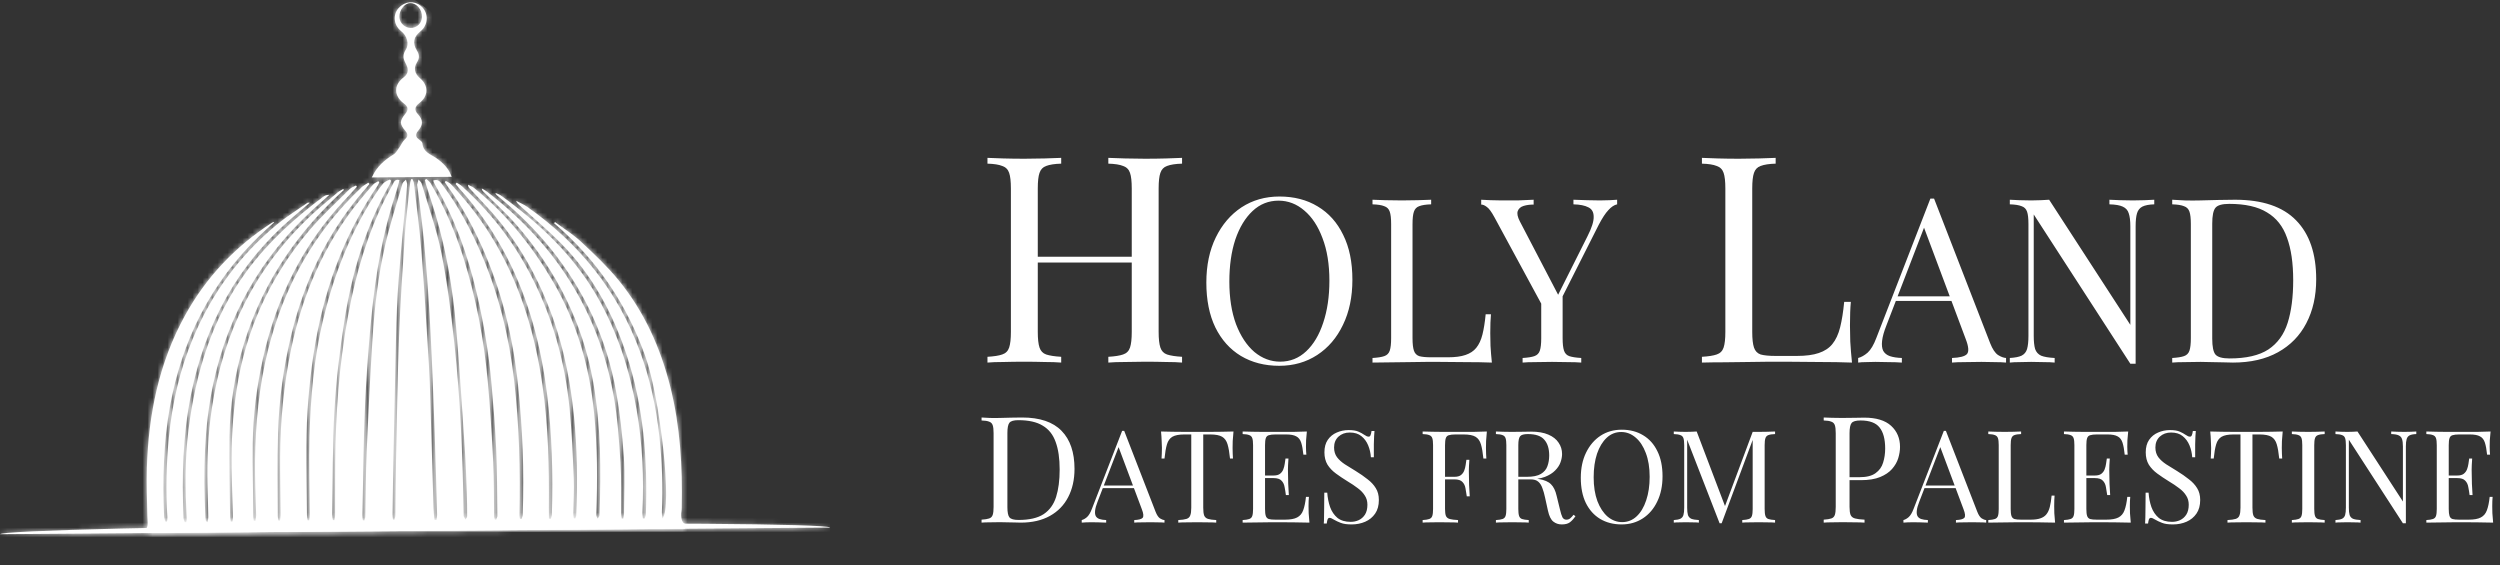 <svg xmlns="http://www.w3.org/2000/svg" fill="none" viewBox="0 0 500 113" height="113" width="500">
<rect x="0" y="0" width="500" height="113" fill="#333333" stroke="none"/>
<path fill="white" d="M79.864 3.289C79.89 2.036 80.897 0.616 82.073 0.625C83.381 0.625 84.433 2.01 84.406 3.342C84.379 4.639 83.381 5.618 82.126 5.592C81.578 5.583 81.074 5.371 80.685 5.036C80.182 4.613 79.864 3.977 79.872 3.289M79.784 1.542C78.494 2.954 78.715 5.036 80.261 6.254C81.392 7.145 81.896 8.777 81.171 9.915C80.535 10.912 80.571 11.671 81.136 12.677C81.64 13.568 81.87 14.627 80.747 15.465C78.715 16.991 78.732 19.171 80.783 20.697C81.631 21.324 81.746 21.941 81.083 22.744C79.899 24.209 79.881 24.773 81.083 26.185C81.657 26.865 81.613 27.315 80.951 27.906C80.5 28.312 80.261 28.947 79.899 29.45C79.528 29.962 79.21 30.597 78.697 30.906C76.868 32.017 75.339 33.358 74.358 35.485C79.819 35.441 84.998 35.405 90.336 35.361C89.735 33.667 88.604 32.573 87.296 31.656C86.147 30.853 84.592 30.447 84.486 28.656C84.468 28.409 84.123 28.126 83.867 27.95C83.001 27.359 83.072 26.803 83.717 26.035C84.653 24.924 84.592 23.944 83.602 22.868C82.78 21.977 82.957 21.315 83.876 20.6C85.732 19.162 85.74 17.115 83.964 15.615C82.948 14.75 82.665 13.621 83.372 12.509C83.92 11.653 83.911 10.965 83.381 10.118C82.435 8.592 82.709 7.365 84.097 6.254C85.581 5.063 85.767 2.883 84.503 1.498C84.406 1.383 84.3 1.286 84.194 1.189C82.904 0.095 80.995 0.219 79.784 1.56"></path>
<mask height="36" width="17" y="0" x="74" maskUnits="userSpaceOnUse" style="mask-type:luminance" id="mask0_3953_2">
<path fill="white" d="M79.864 3.289C79.89 2.036 80.897 0.616 82.073 0.625C83.381 0.625 84.433 2.01 84.406 3.342C84.379 4.639 83.381 5.618 82.126 5.592C81.578 5.583 81.074 5.371 80.685 5.036C80.182 4.613 79.864 3.977 79.872 3.289M79.784 1.542C78.494 2.954 78.715 5.036 80.261 6.254C81.392 7.145 81.896 8.777 81.171 9.915C80.535 10.912 80.571 11.671 81.136 12.677C81.64 13.568 81.87 14.627 80.747 15.465C78.715 16.991 78.732 19.171 80.783 20.697C81.631 21.324 81.746 21.941 81.083 22.744C79.899 24.209 79.881 24.773 81.083 26.185C81.657 26.865 81.613 27.315 80.951 27.906C80.5 28.312 80.261 28.947 79.899 29.45C79.528 29.962 79.21 30.597 78.697 30.906C76.868 32.017 75.339 33.358 74.358 35.485C79.819 35.441 84.998 35.405 90.336 35.361C89.735 33.667 88.604 32.573 87.296 31.656C86.147 30.853 84.592 30.447 84.486 28.656C84.468 28.409 84.123 28.126 83.867 27.95C83.001 27.359 83.072 26.803 83.717 26.035C84.653 24.924 84.592 23.944 83.602 22.868C82.78 21.977 82.957 21.315 83.876 20.6C85.732 19.162 85.74 17.115 83.964 15.615C82.948 14.75 82.665 13.621 83.372 12.509C83.92 11.653 83.911 10.965 83.381 10.118C82.435 8.592 82.709 7.365 84.097 6.254C85.581 5.063 85.767 2.883 84.503 1.498C84.406 1.383 84.3 1.286 84.194 1.189C82.904 0.095 80.995 0.219 79.784 1.56"></path>
</mask>
<g mask="url(#mask0_3953_2)">
<path fill="white" d="M79.968 -2.221L59.47 25.541L85.396 44.613L105.894 16.851L79.968 -2.221Z"></path>
</g>
<path fill="white" d="M111.042 44.387C110.962 44.467 110.883 44.546 110.803 44.626C119.34 51.887 125.367 60.825 129.097 71.351C132.048 79.671 134.523 101.703 132.473 103.705C132.428 103.202 132.349 102.805 132.367 102.417C132.605 97.335 132.411 92.271 131.863 87.215C131.235 81.4 129.998 75.727 127.974 70.239C123.547 58.187 115.849 48.684 105.386 41.326C104.723 40.867 103.945 40.549 103.23 40.161C103.353 40.567 103.592 40.77 103.822 40.99C106.667 43.584 109.637 46.055 112.323 48.79C118.474 55.054 122.531 62.581 125.279 70.857C128.734 81.259 129.539 91.979 129.176 102.841C129.167 103.132 129.008 103.432 128.92 103.723C128.805 103.714 128.69 103.697 128.584 103.688C128.549 103.273 128.46 102.85 128.478 102.435C128.814 95.562 128.496 88.733 127.32 81.948C125.942 73.945 123.467 66.322 119.402 59.254C114.639 50.978 107.834 44.634 100.19 39.102C99.863 38.864 99.456 38.749 99.085 38.582C99.156 38.873 99.297 38.996 99.447 39.12C103.424 42.367 107.083 45.922 110.291 49.928C116.936 58.257 121.276 67.68 123.193 78.145C123.98 82.459 124.466 86.844 124.758 91.221C125.014 95.085 124.819 98.976 124.802 102.858C124.802 103.141 124.704 103.432 124.651 103.714C124.545 103.714 124.439 103.714 124.342 103.714C124.289 103.37 124.201 103.026 124.201 102.682C124.174 99.285 124.316 95.879 124.095 92.5C123.812 88.088 123.52 83.641 122.751 79.3C119.738 62.236 110.962 48.649 97.211 38.193C96.955 37.99 96.646 37.867 96.363 37.699C96.372 38.017 96.496 38.149 96.628 38.282C98.846 40.496 101.206 42.587 103.265 44.943C111.183 54.04 116.512 64.425 118.633 76.371C120.206 85.212 120.224 94.123 119.897 103.052C119.897 103.291 119.667 103.502 119.543 103.741C119.437 103.476 119.216 103.211 119.225 102.955C119.526 96.17 119.49 89.385 118.819 82.618C117.9 73.318 115.39 64.522 110.662 56.431C106.482 49.275 101.356 42.896 94.887 37.646C94.516 37.346 94.039 37.17 93.615 36.941C93.615 37.311 93.738 37.496 93.897 37.655C95.311 39.173 96.761 40.655 98.139 42.199C103.786 48.543 107.843 55.822 110.653 63.807C112.827 70.001 114.091 76.389 114.762 82.918C115.452 89.624 115.54 96.347 115.248 103.07C115.248 103.282 115.125 103.485 115.063 103.697C114.966 103.697 114.877 103.679 114.78 103.67C114.736 103.308 114.648 102.955 114.665 102.594C114.692 100.3 114.851 97.997 114.754 95.703C114.559 91.062 114.374 86.403 113.923 81.771C112.986 72.18 110.414 63.039 105.881 54.499C102.372 47.881 97.803 42.093 92.227 37.099C91.962 36.87 91.626 36.72 91.326 36.535C91.264 36.623 91.193 36.72 91.122 36.808C91.379 37.126 91.635 37.452 91.909 37.752C95.638 41.846 98.74 46.373 101.294 51.278C105.801 59.943 108.223 69.225 109.416 78.859C110.406 86.835 110.618 94.838 110.379 102.867C110.37 103.167 110.238 103.467 110.158 103.776C110.034 103.767 109.911 103.758 109.787 103.741C109.787 103.017 109.769 102.285 109.769 101.553C109.84 93.338 109.663 85.133 108.479 76.971C107.056 67.151 104.325 57.772 99.359 49.117C96.805 44.652 93.721 40.584 90.203 36.852C89.929 36.561 89.505 36.402 89.152 36.173C89.09 36.261 89.028 36.358 88.966 36.446C89.16 36.738 89.337 37.029 89.549 37.311C92.262 41.008 94.428 45.014 96.31 49.178C100.331 58.081 102.62 67.424 103.618 77.121C104.502 85.689 104.882 94.273 104.546 102.885C104.546 103.202 104.396 103.511 104.317 103.82C104.211 103.811 104.096 103.785 103.99 103.776C103.954 103.547 103.884 103.317 103.884 103.088C104.087 94.062 103.857 85.053 102.823 76.062C101.807 67.23 99.712 58.698 96.168 50.537C94.083 45.746 91.635 41.167 88.489 36.967C88.047 36.376 87.632 35.732 86.642 36.111C86.748 36.376 86.819 36.623 86.942 36.835C90.928 43.62 93.535 50.943 95.329 58.566C96.752 64.619 97.786 70.742 98.316 76.927C98.687 81.215 99.041 85.503 99.235 89.791C99.43 94.247 99.421 98.712 99.474 103.176C99.474 103.432 99.315 103.688 99.226 103.944C99.138 103.926 99.049 103.917 98.97 103.908C98.917 103.714 98.829 103.511 98.82 103.317C98.767 99.7 98.82 96.073 98.643 92.456C98.369 87.003 98.033 81.55 97.538 76.115C96.769 67.751 95.196 59.537 92.678 51.516C91.043 46.302 88.869 41.343 86.112 36.632C85.97 36.402 85.758 36.217 85.546 36.041C85.44 35.952 85.343 35.873 85.254 35.776C85.157 35.855 85.06 35.935 84.972 36.014C85.051 36.341 85.131 36.676 85.237 37.002C85.873 39.005 86.536 41.008 87.137 43.011C89.311 50.325 90.566 57.825 91.22 65.404C91.927 73.618 92.43 81.833 92.978 90.056C93.173 92.888 93.261 95.738 93.358 98.588C93.42 100.141 93.429 101.685 93.429 103.238C93.429 103.467 93.208 103.697 93.093 103.926C92.969 103.697 92.846 103.467 92.74 103.238C92.713 103.185 92.74 103.114 92.731 103.052C92.554 91.512 92.103 79.971 90.848 68.483C90.195 62.484 89.452 56.466 88.268 50.555C87.331 45.852 85.67 41.29 84.309 36.676C84.22 36.385 83.902 36.155 83.699 35.908C83.611 36.243 83.513 36.579 83.425 36.914C83.407 36.967 83.425 37.046 83.443 37.108C84.857 46.875 85.608 56.704 86.112 66.551C86.456 73.133 86.686 79.733 86.925 86.324C87.128 91.847 87.26 97.379 87.419 102.902C87.428 103.264 87.322 103.626 87.278 103.988C87.154 103.988 87.022 103.979 86.889 103.97C86.819 103.194 86.721 102.408 86.704 101.632C86.483 94.423 86.279 87.215 86.067 80.006C85.997 77.651 85.926 75.286 85.776 72.93C85.307 65.378 84.883 57.834 84.282 50.29C83.92 45.72 83.301 41.167 82.78 36.614C82.753 36.332 82.585 36.076 82.479 35.802C82.391 35.811 82.311 35.829 82.232 35.838C82.161 36.067 82.064 36.288 82.037 36.526C81.666 40.029 81.207 43.523 80.968 47.034C80.509 53.802 80.067 60.578 79.811 67.363C79.501 75.568 79.386 83.774 79.21 91.997C79.13 95.676 79.121 99.364 79.077 103.052C79.077 103.352 78.962 103.652 78.909 103.952C78.803 103.944 78.706 103.935 78.6 103.917C78.573 103.582 78.511 103.255 78.511 102.92C78.529 100.75 78.556 98.588 78.6 96.417C78.794 86.853 78.962 77.28 79.201 67.707C79.298 63.701 79.43 59.687 79.74 55.699C80.226 49.452 80.871 43.214 81.428 36.967C81.454 36.632 81.278 36.279 81.189 35.935C80.951 36.191 80.588 36.411 80.5 36.711C79.316 40.805 77.99 44.873 77.036 49.019C75.604 55.266 74.888 61.645 74.482 68.033C74.022 75.454 73.651 82.883 73.333 90.303C73.147 94.635 73.156 98.967 73.068 103.299C73.068 103.564 72.962 103.838 72.9 104.102C72.794 104.094 72.688 104.076 72.582 104.067C72.546 103.705 72.475 103.344 72.484 102.982C72.555 98.817 72.652 94.644 72.723 90.471C72.873 81.418 73.386 72.383 74.278 63.375C75.109 54.922 76.523 46.584 79.201 38.493C79.475 37.691 79.669 36.861 79.899 36.014C78.909 35.758 78.785 36.473 78.529 36.932C74.499 44.078 71.989 51.772 70.284 59.748C68.242 69.357 67.35 79.106 67.102 88.918C66.987 93.638 67.049 98.359 67.023 103.079C67.023 103.397 66.943 103.714 66.899 104.032C66.802 104.032 66.696 104.032 66.59 104.032C66.546 103.652 66.448 103.264 66.448 102.876C66.572 95.87 66.484 88.838 66.899 81.842C67.253 75.851 67.968 69.869 68.914 63.939C70.416 54.463 73.129 45.34 77.919 36.923C78.052 36.685 78.114 36.42 78.22 36.155C78.14 36.067 78.061 35.97 77.99 35.891C77.539 36.146 76.965 36.314 76.647 36.694C75.922 37.558 75.286 38.502 74.676 39.455C69.78 47.123 66.616 55.496 64.54 64.301C62.754 71.854 62.127 79.556 61.897 87.294C61.756 92.491 61.932 97.706 61.959 102.911C61.959 103.299 61.897 103.679 61.853 104.067C61.747 104.067 61.65 104.067 61.544 104.067C61.491 103.723 61.393 103.37 61.385 103.017C61.331 98.394 61.234 93.77 61.27 89.156C61.305 83.068 61.782 77.015 62.684 70.998C64.522 58.778 68.507 47.361 75.542 37.099C75.675 36.905 75.754 36.667 75.86 36.455C75.798 36.376 75.728 36.305 75.666 36.235C75.321 36.446 74.915 36.605 74.65 36.896C73.704 37.955 72.776 39.04 71.874 40.143C64.787 48.869 60.501 58.892 58.221 69.816C56.754 76.901 56.073 84.074 56.029 91.3C56.003 95.209 56.1 99.126 56.126 103.035C56.126 103.397 56.038 103.767 55.994 104.129C55.888 104.12 55.782 104.12 55.676 104.102C55.631 103.802 55.552 103.502 55.561 103.202C55.561 97.706 55.472 92.209 55.605 86.721C55.782 79.918 56.727 73.195 58.353 66.578C60.819 56.563 65.105 47.449 71.654 39.446C72.387 38.555 73.147 37.682 73.889 36.799C73.819 36.711 73.748 36.623 73.677 36.535C73.236 36.826 72.741 37.064 72.361 37.426C62.763 46.434 56.692 57.481 53.555 70.204C51.787 77.395 51.115 84.736 51.009 92.121C50.965 95.764 51.16 99.426 51.23 103.079C51.23 103.441 51.142 103.811 51.089 104.173C50.983 104.164 50.877 104.155 50.771 104.147C50.736 103.847 50.665 103.547 50.665 103.255C50.621 98.403 50.506 93.559 50.55 88.715C50.612 82.945 51.354 77.236 52.609 71.607C55.287 59.625 60.527 48.94 69.011 39.94C69.815 39.093 70.593 38.202 71.38 37.338C71.318 37.258 71.256 37.17 71.194 37.099C70.77 37.329 70.266 37.496 69.93 37.823C67.173 40.593 64.248 43.223 61.747 46.214C53.979 55.46 49.092 66.066 47.307 78.039C46.538 83.209 46.246 88.397 46.317 93.603C46.361 96.832 46.502 100.07 46.582 103.299C46.582 103.635 46.511 103.979 46.467 104.314C46.37 104.314 46.255 104.314 46.158 104.314C46.114 103.988 46.016 103.661 46.016 103.335C45.963 97.97 45.804 92.606 45.893 87.241C46.008 80.942 46.944 74.748 48.8 68.713C52.255 57.41 58.495 47.846 66.97 39.667C67.562 39.093 68.18 38.555 68.781 37.999C68.737 37.929 68.684 37.867 68.64 37.796C68.269 38.026 67.862 38.193 67.535 38.476C65.856 39.896 64.151 41.299 62.533 42.79C51.142 53.334 44.611 66.427 42.367 81.7C41.615 86.765 41.377 91.865 41.5 96.982C41.553 99.109 41.624 101.244 41.677 103.379C41.677 103.705 41.571 104.032 41.5 104.464C41.279 104.279 41.2 104.244 41.191 104.199C41.147 103.952 41.094 103.697 41.076 103.441C40.661 94.441 40.767 85.468 42.685 76.601C45.636 62.934 52.255 51.366 62.586 41.917C63.673 40.92 64.778 39.949 65.874 38.97C65.432 38.961 65.052 39.049 64.752 39.27C58.954 43.575 53.643 48.393 49.348 54.234C42.375 63.692 39.132 74.536 37.691 86.015C36.949 91.9 37.038 97.82 37.329 103.741C37.338 103.97 37.267 104.191 37.241 104.42C37.144 104.429 37.046 104.438 36.94 104.447C36.861 104.155 36.711 103.855 36.702 103.564C36.366 95.306 36.551 87.091 38.195 78.939C41.05 64.795 47.554 52.787 58.645 43.381C59.758 42.437 60.854 41.493 61.959 40.549C61.712 40.487 61.553 40.514 61.429 40.602C59.396 42.032 57.275 43.337 55.366 44.917C47.934 51.084 42.349 58.654 38.628 67.566C35.959 73.936 34.448 80.589 33.776 87.462C33.255 92.782 33.14 98.103 33.476 103.441C33.494 103.732 33.423 104.023 33.397 104.314L33.078 104.341C32.99 103.97 32.822 103.599 32.813 103.22C32.539 95.941 32.672 88.68 33.962 81.471C36.339 68.183 42.093 56.66 51.84 47.211C52.803 46.275 53.82 45.393 54.836 44.467C54.739 44.414 54.712 44.387 54.695 44.396C54.58 44.44 54.456 44.493 54.35 44.564C47.05 49.311 41.209 55.46 37.011 63.084C31.788 72.56 29.703 82.847 29.375 93.55C29.269 96.779 29.411 100.008 29.473 103.247C29.482 103.847 29.703 105.399 29.252 105.629C29.367 105.805 29.411 105.752 29.446 105.682C29.482 105.602 29.49 105.496 29.561 105.726C29.649 106.017 29.703 106.308 29.72 106.599L137.015 105.735C136.9 105.073 136.918 105.426 137.05 104.773C136.255 104.632 136.131 103.105 136.281 102.329C136.335 102.047 136.335 101.747 136.343 101.464C136.52 93.32 136.043 85.239 134.046 77.306C132.075 69.489 128.814 62.281 123.715 56.034C121.452 53.263 118.819 50.784 116.203 48.34C115.991 48.146 115.779 47.952 115.558 47.767C114.117 46.549 112.5 45.526 110.989 44.396"></path>
<mask height="72" width="109" y="35" x="29" maskUnits="userSpaceOnUse" style="mask-type:luminance" id="mask1_3953_2">
<path fill="white" d="M111.042 44.387C110.962 44.467 110.883 44.546 110.803 44.626C119.34 51.887 125.367 60.825 129.097 71.351C132.048 79.671 134.523 101.703 132.473 103.705C132.428 103.202 132.349 102.805 132.367 102.417C132.605 97.335 132.411 92.271 131.863 87.215C131.235 81.4 129.998 75.727 127.974 70.239C123.547 58.187 115.849 48.684 105.386 41.326C104.723 40.867 103.945 40.549 103.23 40.161C103.353 40.567 103.592 40.77 103.822 40.99C106.667 43.584 109.637 46.055 112.323 48.79C118.474 55.054 122.531 62.581 125.279 70.857C128.734 81.259 129.539 91.979 129.176 102.841C129.167 103.132 129.008 103.432 128.92 103.723C128.805 103.714 128.69 103.697 128.584 103.688C128.549 103.273 128.46 102.85 128.478 102.435C128.814 95.562 128.496 88.733 127.32 81.948C125.942 73.945 123.467 66.322 119.402 59.254C114.639 50.978 107.834 44.634 100.19 39.102C99.863 38.864 99.456 38.749 99.085 38.582C99.156 38.873 99.297 38.996 99.447 39.12C103.424 42.367 107.083 45.922 110.291 49.928C116.936 58.257 121.276 67.68 123.193 78.145C123.98 82.459 124.466 86.844 124.758 91.221C125.014 95.085 124.819 98.976 124.802 102.858C124.802 103.141 124.704 103.432 124.651 103.714C124.545 103.714 124.439 103.714 124.342 103.714C124.289 103.37 124.201 103.026 124.201 102.682C124.174 99.285 124.316 95.879 124.095 92.5C123.812 88.088 123.52 83.641 122.751 79.3C119.738 62.236 110.962 48.649 97.211 38.193C96.955 37.99 96.646 37.867 96.363 37.699C96.372 38.017 96.496 38.149 96.628 38.282C98.846 40.496 101.206 42.587 103.265 44.943C111.183 54.04 116.512 64.425 118.633 76.371C120.206 85.212 120.224 94.123 119.897 103.052C119.897 103.291 119.667 103.502 119.543 103.741C119.437 103.476 119.216 103.211 119.225 102.955C119.526 96.17 119.49 89.385 118.819 82.618C117.9 73.318 115.39 64.522 110.662 56.431C106.482 49.275 101.356 42.896 94.887 37.646C94.516 37.346 94.039 37.17 93.615 36.941C93.615 37.311 93.738 37.496 93.897 37.655C95.311 39.173 96.761 40.655 98.139 42.199C103.786 48.543 107.843 55.822 110.653 63.807C112.827 70.001 114.091 76.389 114.762 82.918C115.452 89.624 115.54 96.347 115.248 103.07C115.248 103.282 115.125 103.485 115.063 103.697C114.966 103.697 114.877 103.679 114.78 103.67C114.736 103.308 114.648 102.955 114.665 102.594C114.692 100.3 114.851 97.997 114.754 95.703C114.559 91.062 114.374 86.403 113.923 81.771C112.986 72.18 110.414 63.039 105.881 54.499C102.372 47.881 97.803 42.093 92.227 37.099C91.962 36.87 91.626 36.72 91.326 36.535C91.264 36.623 91.193 36.72 91.122 36.808C91.379 37.126 91.635 37.452 91.909 37.752C95.638 41.846 98.74 46.373 101.294 51.278C105.801 59.943 108.223 69.225 109.416 78.859C110.406 86.835 110.618 94.838 110.379 102.867C110.37 103.167 110.238 103.467 110.158 103.776C110.034 103.767 109.911 103.758 109.787 103.741C109.787 103.017 109.769 102.285 109.769 101.553C109.84 93.338 109.663 85.133 108.479 76.971C107.056 67.151 104.325 57.772 99.359 49.117C96.805 44.652 93.721 40.584 90.203 36.852C89.929 36.561 89.505 36.402 89.152 36.173C89.09 36.261 89.028 36.358 88.966 36.446C89.16 36.738 89.337 37.029 89.549 37.311C92.262 41.008 94.428 45.014 96.31 49.178C100.331 58.081 102.62 67.424 103.618 77.121C104.502 85.689 104.882 94.273 104.546 102.885C104.546 103.202 104.396 103.511 104.317 103.82C104.211 103.811 104.096 103.785 103.99 103.776C103.954 103.547 103.884 103.317 103.884 103.088C104.087 94.062 103.857 85.053 102.823 76.062C101.807 67.23 99.712 58.698 96.168 50.537C94.083 45.746 91.635 41.167 88.489 36.967C88.047 36.376 87.632 35.732 86.642 36.111C86.748 36.376 86.819 36.623 86.942 36.835C90.928 43.62 93.535 50.943 95.329 58.566C96.752 64.619 97.786 70.742 98.316 76.927C98.687 81.215 99.041 85.503 99.235 89.791C99.43 94.247 99.421 98.712 99.474 103.176C99.474 103.432 99.315 103.688 99.226 103.944C99.138 103.926 99.049 103.917 98.97 103.908C98.917 103.714 98.829 103.511 98.82 103.317C98.767 99.7 98.82 96.073 98.643 92.456C98.369 87.003 98.033 81.55 97.538 76.115C96.769 67.751 95.196 59.537 92.678 51.516C91.043 46.302 88.869 41.343 86.112 36.632C85.97 36.402 85.758 36.217 85.546 36.041C85.44 35.952 85.343 35.873 85.254 35.776C85.157 35.855 85.06 35.935 84.972 36.014C85.051 36.341 85.131 36.676 85.237 37.002C85.873 39.005 86.536 41.008 87.137 43.011C89.311 50.325 90.566 57.825 91.22 65.404C91.927 73.618 92.43 81.833 92.978 90.056C93.173 92.888 93.261 95.738 93.358 98.588C93.42 100.141 93.429 101.685 93.429 103.238C93.429 103.467 93.208 103.697 93.093 103.926C92.969 103.697 92.846 103.467 92.74 103.238C92.713 103.185 92.74 103.114 92.731 103.052C92.554 91.512 92.103 79.971 90.848 68.483C90.195 62.484 89.452 56.466 88.268 50.555C87.331 45.852 85.67 41.29 84.309 36.676C84.22 36.385 83.902 36.155 83.699 35.908C83.611 36.243 83.513 36.579 83.425 36.914C83.407 36.967 83.425 37.046 83.443 37.108C84.857 46.875 85.608 56.704 86.112 66.551C86.456 73.133 86.686 79.733 86.925 86.324C87.128 91.847 87.26 97.379 87.419 102.902C87.428 103.264 87.322 103.626 87.278 103.988C87.154 103.988 87.022 103.979 86.889 103.97C86.819 103.194 86.721 102.408 86.704 101.632C86.483 94.423 86.279 87.215 86.067 80.006C85.997 77.651 85.926 75.286 85.776 72.93C85.307 65.378 84.883 57.834 84.282 50.29C83.92 45.72 83.301 41.167 82.78 36.614C82.753 36.332 82.585 36.076 82.479 35.802C82.391 35.811 82.311 35.829 82.232 35.838C82.161 36.067 82.064 36.288 82.037 36.526C81.666 40.029 81.207 43.523 80.968 47.034C80.509 53.802 80.067 60.578 79.811 67.363C79.501 75.568 79.386 83.774 79.21 91.997C79.13 95.676 79.121 99.364 79.077 103.052C79.077 103.352 78.962 103.652 78.909 103.952C78.803 103.944 78.706 103.935 78.6 103.917C78.573 103.582 78.511 103.255 78.511 102.92C78.529 100.75 78.556 98.588 78.6 96.417C78.794 86.853 78.962 77.28 79.201 67.707C79.298 63.701 79.43 59.687 79.74 55.699C80.226 49.452 80.871 43.214 81.428 36.967C81.454 36.632 81.278 36.279 81.189 35.935C80.951 36.191 80.588 36.411 80.5 36.711C79.316 40.805 77.99 44.873 77.036 49.019C75.604 55.266 74.888 61.645 74.482 68.033C74.022 75.454 73.651 82.883 73.333 90.303C73.147 94.635 73.156 98.967 73.068 103.299C73.068 103.564 72.962 103.838 72.9 104.102C72.794 104.094 72.688 104.076 72.582 104.067C72.546 103.705 72.475 103.344 72.484 102.982C72.555 98.817 72.652 94.644 72.723 90.471C72.873 81.418 73.386 72.383 74.278 63.375C75.109 54.922 76.523 46.584 79.201 38.493C79.475 37.691 79.669 36.861 79.899 36.014C78.909 35.758 78.785 36.473 78.529 36.932C74.499 44.078 71.989 51.772 70.284 59.748C68.242 69.357 67.35 79.106 67.102 88.918C66.987 93.638 67.049 98.359 67.023 103.079C67.023 103.397 66.943 103.714 66.899 104.032C66.802 104.032 66.696 104.032 66.59 104.032C66.546 103.652 66.448 103.264 66.448 102.876C66.572 95.87 66.484 88.838 66.899 81.842C67.253 75.851 67.968 69.869 68.914 63.939C70.416 54.463 73.129 45.34 77.919 36.923C78.052 36.685 78.114 36.42 78.22 36.155C78.14 36.067 78.061 35.97 77.99 35.891C77.539 36.146 76.965 36.314 76.647 36.694C75.922 37.558 75.286 38.502 74.676 39.455C69.78 47.123 66.616 55.496 64.54 64.301C62.754 71.854 62.127 79.556 61.897 87.294C61.756 92.491 61.932 97.706 61.959 102.911C61.959 103.299 61.897 103.679 61.853 104.067C61.747 104.067 61.65 104.067 61.544 104.067C61.491 103.723 61.393 103.37 61.385 103.017C61.331 98.394 61.234 93.77 61.27 89.156C61.305 83.068 61.782 77.015 62.684 70.998C64.522 58.778 68.507 47.361 75.542 37.099C75.675 36.905 75.754 36.667 75.86 36.455C75.798 36.376 75.728 36.305 75.666 36.235C75.321 36.446 74.915 36.605 74.65 36.896C73.704 37.955 72.776 39.04 71.874 40.143C64.787 48.869 60.501 58.892 58.221 69.816C56.754 76.901 56.073 84.074 56.029 91.3C56.003 95.209 56.1 99.126 56.126 103.035C56.126 103.397 56.038 103.767 55.994 104.129C55.888 104.12 55.782 104.12 55.676 104.102C55.631 103.802 55.552 103.502 55.561 103.202C55.561 97.706 55.472 92.209 55.605 86.721C55.782 79.918 56.727 73.195 58.353 66.578C60.819 56.563 65.105 47.449 71.654 39.446C72.387 38.555 73.147 37.682 73.889 36.799C73.819 36.711 73.748 36.623 73.677 36.535C73.236 36.826 72.741 37.064 72.361 37.426C62.763 46.434 56.692 57.481 53.555 70.204C51.787 77.395 51.115 84.736 51.009 92.121C50.965 95.764 51.16 99.426 51.23 103.079C51.23 103.441 51.142 103.811 51.089 104.173C50.983 104.164 50.877 104.155 50.771 104.147C50.736 103.847 50.665 103.547 50.665 103.255C50.621 98.403 50.506 93.559 50.55 88.715C50.612 82.945 51.354 77.236 52.609 71.607C55.287 59.625 60.527 48.94 69.011 39.94C69.815 39.093 70.593 38.202 71.38 37.338C71.318 37.258 71.256 37.17 71.194 37.099C70.77 37.329 70.266 37.496 69.93 37.823C67.173 40.593 64.248 43.223 61.747 46.214C53.979 55.46 49.092 66.066 47.307 78.039C46.538 83.209 46.246 88.397 46.317 93.603C46.361 96.832 46.502 100.07 46.582 103.299C46.582 103.635 46.511 103.979 46.467 104.314C46.37 104.314 46.255 104.314 46.158 104.314C46.114 103.988 46.016 103.661 46.016 103.335C45.963 97.97 45.804 92.606 45.893 87.241C46.008 80.942 46.944 74.748 48.8 68.713C52.255 57.41 58.495 47.846 66.97 39.667C67.562 39.093 68.18 38.555 68.781 37.999C68.737 37.929 68.684 37.867 68.64 37.796C68.269 38.026 67.862 38.193 67.535 38.476C65.856 39.896 64.151 41.299 62.533 42.79C51.142 53.334 44.611 66.427 42.367 81.7C41.615 86.765 41.377 91.865 41.5 96.982C41.553 99.109 41.624 101.244 41.677 103.379C41.677 103.705 41.571 104.032 41.5 104.464C41.279 104.279 41.2 104.244 41.191 104.199C41.147 103.952 41.094 103.697 41.076 103.441C40.661 94.441 40.767 85.468 42.685 76.601C45.636 62.934 52.255 51.366 62.586 41.917C63.673 40.92 64.778 39.949 65.874 38.97C65.432 38.961 65.052 39.049 64.752 39.27C58.954 43.575 53.643 48.393 49.348 54.234C42.375 63.692 39.132 74.536 37.691 86.015C36.949 91.9 37.038 97.82 37.329 103.741C37.338 103.97 37.267 104.191 37.241 104.42C37.144 104.429 37.046 104.438 36.94 104.447C36.861 104.155 36.711 103.855 36.702 103.564C36.366 95.306 36.551 87.091 38.195 78.939C41.05 64.795 47.554 52.787 58.645 43.381C59.758 42.437 60.854 41.493 61.959 40.549C61.712 40.487 61.553 40.514 61.429 40.602C59.396 42.032 57.275 43.337 55.366 44.917C47.934 51.084 42.349 58.654 38.628 67.566C35.959 73.936 34.448 80.589 33.776 87.462C33.255 92.782 33.14 98.103 33.476 103.441C33.494 103.732 33.423 104.023 33.397 104.314L33.078 104.341C32.99 103.97 32.822 103.599 32.813 103.22C32.539 95.941 32.672 88.68 33.962 81.471C36.339 68.183 42.093 56.66 51.84 47.211C52.803 46.275 53.82 45.393 54.836 44.467C54.739 44.414 54.712 44.387 54.695 44.396C54.58 44.44 54.456 44.493 54.35 44.564C47.05 49.311 41.209 55.46 37.011 63.084C31.788 72.56 29.703 82.847 29.375 93.55C29.269 96.779 29.411 100.008 29.473 103.247C29.482 103.847 29.703 105.399 29.252 105.629C29.367 105.805 29.411 105.752 29.446 105.682C29.482 105.602 29.49 105.496 29.561 105.726C29.649 106.017 29.703 106.308 29.72 106.599L137.015 105.735C136.9 105.073 136.918 105.426 137.05 104.773C136.255 104.632 136.131 103.105 136.281 102.329C136.335 102.047 136.335 101.747 136.343 101.464C136.52 93.32 136.043 85.239 134.046 77.306C132.075 69.489 128.814 62.281 123.715 56.034C121.452 53.263 118.819 50.784 116.203 48.34C115.991 48.146 115.779 47.952 115.558 47.767C114.117 46.549 112.5 45.526 110.989 44.396"></path>
</mask>
<g mask="url(#mask1_3953_2)">
<path fill="white" d="M156.176 13.73L10.567 14.896L11.732 159.742L157.341 158.575L156.176 13.73Z"></path>
</g>
<path fill="white" d="M82.992 104.843C37.152 105.205 -0.009 106.114 1.5759e-06 106.846L166.002 105.514C166.002 105.514 166.002 105.496 165.984 105.488C165.144 104.764 128.301 104.482 82.983 104.843"></path>
<mask height="3" width="167" y="104" x="0" maskUnits="userSpaceOnUse" style="mask-type:luminance" id="mask2_3953_2">
<path fill="white" d="M82.992 104.843C37.152 105.205 -0.009 106.114 1.5759e-06 106.846L166.002 105.514C166.002 105.514 166.002 105.496 165.984 105.488C165.144 104.764 128.301 104.482 82.983 104.843"></path>
</mask>
<g mask="url(#mask2_3953_2)">
<path fill="white" d="M165.355 23.211L-1.021 24.544L0.3 188.826L166.677 187.492L165.355 23.211Z"></path>
</g>
<path fill="white" d="M204.419 83.5C207.963 83.5 210.596 84.391 212.319 86.172C214.041 87.934 214.902 90.468 214.902 93.775C214.902 95.933 214.476 97.823 213.625 99.447C212.794 101.05 211.576 102.298 209.972 103.189C208.369 104.079 206.429 104.525 204.152 104.525C203.855 104.525 203.459 104.515 202.964 104.495C202.469 104.475 201.954 104.466 201.42 104.466C200.905 104.446 200.43 104.436 199.994 104.436C199.301 104.436 198.618 104.446 197.945 104.466C197.272 104.466 196.728 104.485 196.312 104.525V103.931C196.985 103.891 197.49 103.812 197.826 103.693C198.183 103.575 198.42 103.337 198.539 102.981C198.658 102.624 198.717 102.09 198.717 101.377V86.647C198.717 85.915 198.658 85.38 198.539 85.044C198.42 84.688 198.183 84.45 197.826 84.331C197.49 84.192 196.985 84.113 196.312 84.094V83.5C196.728 83.519 197.272 83.549 197.945 83.589C198.618 83.609 199.282 83.609 199.935 83.589C200.628 83.569 201.41 83.549 202.281 83.529C203.152 83.51 203.865 83.5 204.419 83.5ZM203.677 84.034C202.766 84.034 202.172 84.202 201.895 84.539C201.618 84.876 201.479 85.559 201.479 86.588V101.436C201.479 102.466 201.618 103.149 201.895 103.486C202.192 103.822 202.796 103.99 203.706 103.99C205.864 103.99 207.537 103.604 208.725 102.832C209.913 102.04 210.745 100.892 211.22 99.387C211.695 97.883 211.932 96.051 211.932 93.894C211.932 91.676 211.665 89.845 211.131 88.4C210.616 86.934 209.755 85.846 208.547 85.133C207.359 84.4 205.736 84.034 203.677 84.034ZM224.84 86.17L231.121 102.363C231.379 103.015 231.67 103.452 231.997 103.675C232.323 103.881 232.623 103.993 232.898 104.01V104.525C232.554 104.491 232.134 104.473 231.636 104.473C231.138 104.456 230.641 104.448 230.143 104.448C229.474 104.448 228.847 104.456 228.264 104.473C227.68 104.473 227.208 104.491 226.848 104.525V104.01C227.723 103.976 228.281 103.83 228.521 103.572C228.762 103.298 228.71 102.723 228.367 101.848L223.579 89.054L223.991 88.719L219.511 100.355C219.237 101.041 219.074 101.625 219.022 102.105C218.971 102.568 219.014 102.937 219.151 103.212C219.305 103.487 219.554 103.684 219.898 103.804C220.258 103.924 220.704 103.993 221.236 104.01V104.525C220.756 104.491 220.249 104.473 219.717 104.473C219.202 104.456 218.722 104.448 218.276 104.448C217.847 104.448 217.478 104.456 217.169 104.473C216.877 104.473 216.602 104.491 216.345 104.525V104.01C216.688 103.924 217.04 103.727 217.4 103.418C217.761 103.092 218.087 102.543 218.379 101.77L224.428 86.17C224.497 86.17 224.566 86.17 224.634 86.17C224.703 86.17 224.771 86.17 224.84 86.17ZM227.981 97.111V97.626H220.309L220.567 97.111H227.981ZM246.698 86.299C246.629 86.951 246.577 87.586 246.543 88.204C246.526 88.805 246.517 89.268 246.517 89.594C246.517 90.006 246.526 90.392 246.543 90.753C246.56 91.113 246.577 91.43 246.595 91.705H246.003C245.882 90.504 245.719 89.56 245.513 88.873C245.308 88.17 244.947 87.663 244.432 87.355C243.917 87.046 243.119 86.891 242.038 86.891H240.648V101.539C240.648 102.225 240.708 102.74 240.828 103.083C240.966 103.427 241.223 103.658 241.601 103.778C241.978 103.898 242.527 103.976 243.248 104.01V104.525C242.802 104.491 242.236 104.473 241.549 104.473C240.863 104.456 240.168 104.448 239.464 104.448C238.692 104.448 237.962 104.456 237.276 104.473C236.607 104.473 236.066 104.491 235.654 104.525V104.01C236.375 103.976 236.924 103.898 237.302 103.778C237.679 103.658 237.928 103.427 238.048 103.083C238.185 102.74 238.254 102.225 238.254 101.539V86.891H236.864C235.8 86.891 235.002 87.046 234.47 87.355C233.955 87.663 233.595 88.17 233.389 88.873C233.183 89.56 233.02 90.504 232.9 91.705H232.307C232.342 91.43 232.359 91.113 232.359 90.753C232.376 90.392 232.385 90.006 232.385 89.594C232.385 89.268 232.368 88.805 232.333 88.204C232.316 87.586 232.273 86.951 232.205 86.299C232.925 86.316 233.706 86.333 234.547 86.351C235.405 86.368 236.263 86.376 237.121 86.376C237.979 86.376 238.76 86.376 239.464 86.376C240.168 86.376 240.94 86.376 241.781 86.376C242.639 86.376 243.497 86.368 244.355 86.351C245.213 86.333 245.994 86.316 246.698 86.299ZM261.373 86.299C261.305 86.9 261.253 87.483 261.219 88.05C261.202 88.616 261.193 89.045 261.193 89.337C261.193 89.646 261.202 89.946 261.219 90.238C261.236 90.512 261.253 90.744 261.27 90.933H260.678C260.575 89.92 260.429 89.122 260.241 88.539C260.052 87.938 259.726 87.518 259.262 87.277C258.816 87.02 258.138 86.891 257.229 86.891H255.092C254.509 86.891 254.062 86.943 253.754 87.046C253.462 87.132 253.264 87.329 253.161 87.638C253.058 87.93 253.007 88.393 253.007 89.028V101.796C253.007 102.414 253.058 102.877 253.161 103.186C253.264 103.495 253.462 103.701 253.754 103.804C254.062 103.89 254.509 103.933 255.092 103.933H256.971C258.053 103.933 258.868 103.787 259.417 103.495C259.983 103.203 260.387 102.731 260.627 102.079C260.884 101.41 261.073 100.509 261.193 99.376H261.785C261.734 99.84 261.708 100.458 261.708 101.23C261.708 101.556 261.717 102.028 261.734 102.646C261.768 103.246 261.82 103.873 261.888 104.525C261.013 104.491 260.026 104.473 258.928 104.473C257.829 104.456 256.851 104.448 255.993 104.448C255.616 104.448 255.126 104.448 254.526 104.448C253.942 104.448 253.307 104.456 252.621 104.473C251.934 104.473 251.239 104.482 250.536 104.499C249.832 104.499 249.163 104.508 248.528 104.525V104.01C249.111 103.976 249.549 103.907 249.841 103.804C250.15 103.701 250.355 103.495 250.458 103.186C250.561 102.877 250.613 102.414 250.613 101.796V89.028C250.613 88.393 250.561 87.93 250.458 87.638C250.355 87.329 250.15 87.123 249.841 87.02C249.549 86.9 249.111 86.831 248.528 86.814V86.299C249.163 86.316 249.832 86.333 250.536 86.351C251.239 86.351 251.934 86.359 252.621 86.376C253.307 86.376 253.942 86.376 254.526 86.376C255.126 86.376 255.616 86.376 255.993 86.376C256.783 86.376 257.675 86.376 258.67 86.376C259.683 86.359 260.584 86.333 261.373 86.299ZM256.946 95.103C256.946 95.103 256.946 95.189 256.946 95.361C256.946 95.532 256.946 95.618 256.946 95.618H252.235C252.235 95.618 252.235 95.532 252.235 95.361C252.235 95.189 252.235 95.103 252.235 95.103H256.946ZM257.692 91.705C257.623 92.683 257.589 93.43 257.589 93.945C257.606 94.46 257.615 94.931 257.615 95.361C257.615 95.79 257.623 96.261 257.641 96.776C257.658 97.291 257.701 98.038 257.769 99.016H257.177C257.109 98.467 257.023 97.935 256.92 97.42C256.834 96.888 256.628 96.459 256.302 96.133C255.993 95.79 255.461 95.618 254.706 95.618V95.103C255.272 95.103 255.701 94.992 255.993 94.768C256.302 94.528 256.525 94.228 256.662 93.868C256.8 93.507 256.894 93.138 256.946 92.76C256.997 92.366 257.049 92.014 257.1 91.705H257.692ZM269.724 86.016C270.582 86.016 271.234 86.119 271.68 86.325C272.126 86.514 272.521 86.728 272.864 86.968C273.07 87.089 273.233 87.183 273.353 87.252C273.491 87.303 273.619 87.329 273.739 87.329C273.911 87.329 274.031 87.234 274.1 87.046C274.186 86.857 274.254 86.574 274.306 86.196H274.898C274.881 86.488 274.855 86.84 274.821 87.252C274.803 87.646 274.786 88.178 274.769 88.848C274.769 89.5 274.769 90.367 274.769 91.448H274.177C274.126 90.624 273.945 89.834 273.636 89.079C273.328 88.324 272.873 87.706 272.272 87.226C271.689 86.745 270.916 86.505 269.955 86.505C269.046 86.505 268.291 86.78 267.69 87.329C267.106 87.878 266.815 88.599 266.815 89.491C266.815 90.263 267.012 90.916 267.407 91.448C267.801 91.963 268.325 92.434 268.977 92.864C269.646 93.275 270.367 93.722 271.139 94.202C272.032 94.751 272.821 95.3 273.508 95.85C274.211 96.382 274.761 96.974 275.155 97.626C275.567 98.278 275.773 99.067 275.773 99.994C275.773 101.093 275.524 102.002 275.027 102.723C274.529 103.444 273.868 103.984 273.044 104.345C272.221 104.705 271.311 104.885 270.316 104.885C269.406 104.885 268.685 104.782 268.153 104.576C267.621 104.37 267.166 104.156 266.789 103.933C266.411 103.693 266.12 103.572 265.914 103.572C265.742 103.572 265.613 103.667 265.528 103.856C265.459 104.044 265.399 104.328 265.347 104.705H264.755C264.79 104.345 264.807 103.924 264.807 103.444C264.824 102.946 264.832 102.302 264.832 101.513C264.85 100.724 264.858 99.728 264.858 98.527H265.45C265.519 99.557 265.708 100.518 266.017 101.41C266.343 102.302 266.832 103.023 267.484 103.572C268.153 104.104 269.037 104.37 270.135 104.37C270.702 104.37 271.234 104.259 271.732 104.036C272.246 103.796 272.667 103.427 272.993 102.929C273.319 102.414 273.482 101.753 273.482 100.947C273.482 100.243 273.31 99.634 272.967 99.119C272.641 98.587 272.178 98.098 271.577 97.652C270.976 97.188 270.273 96.716 269.466 96.236C268.66 95.738 267.904 95.232 267.201 94.717C266.497 94.202 265.931 93.61 265.502 92.941C265.09 92.254 264.884 91.43 264.884 90.469C264.884 89.457 265.107 88.624 265.553 87.972C266.017 87.303 266.617 86.814 267.355 86.505C268.093 86.179 268.883 86.016 269.724 86.016ZM297.373 86.299C297.304 86.951 297.253 87.586 297.218 88.204C297.201 88.805 297.193 89.268 297.193 89.594C297.193 90.006 297.201 90.392 297.218 90.753C297.235 91.113 297.253 91.43 297.27 91.705H296.678C296.558 90.504 296.395 89.56 296.189 88.873C295.983 88.17 295.622 87.663 295.107 87.355C294.593 87.046 293.795 86.891 292.713 86.891H291.092C290.508 86.891 290.062 86.943 289.753 87.046C289.461 87.132 289.264 87.329 289.161 87.638C289.058 87.93 289.006 88.393 289.006 89.028V101.796C289.006 102.414 289.066 102.877 289.187 103.186C289.324 103.495 289.581 103.701 289.959 103.804C290.336 103.907 290.886 103.976 291.606 104.01V104.525C291.16 104.491 290.594 104.473 289.907 104.473C289.221 104.456 288.526 104.448 287.822 104.448C287.153 104.448 286.527 104.456 285.943 104.473C285.36 104.473 284.888 104.491 284.527 104.525V104.01C285.111 103.976 285.548 103.907 285.84 103.804C286.149 103.701 286.355 103.495 286.458 103.186C286.561 102.877 286.612 102.414 286.612 101.796V89.028C286.612 88.393 286.561 87.93 286.458 87.638C286.355 87.329 286.149 87.123 285.84 87.02C285.548 86.9 285.111 86.831 284.527 86.814V86.299C285.162 86.316 285.832 86.333 286.535 86.351C287.239 86.351 287.934 86.359 288.62 86.376C289.307 86.376 289.942 86.376 290.525 86.376C291.126 86.376 291.615 86.376 291.993 86.376C292.782 86.376 293.674 86.376 294.67 86.376C295.682 86.359 296.583 86.333 297.373 86.299ZM293.383 95.361C293.383 95.361 293.383 95.446 293.383 95.618C293.383 95.79 293.383 95.875 293.383 95.875H288.234C288.234 95.875 288.234 95.79 288.234 95.618C288.234 95.446 288.234 95.361 288.234 95.361H293.383ZM293.872 91.963C293.803 92.941 293.769 93.687 293.769 94.202C293.786 94.717 293.795 95.189 293.795 95.618C293.795 96.047 293.803 96.519 293.82 97.034C293.837 97.549 293.88 98.295 293.949 99.273H293.357C293.288 98.724 293.202 98.192 293.1 97.677C293.014 97.145 292.808 96.716 292.482 96.39C292.173 96.047 291.641 95.875 290.886 95.875V95.361C291.452 95.361 291.881 95.249 292.173 95.026C292.482 94.786 292.705 94.485 292.842 94.125C292.979 93.764 293.074 93.395 293.125 93.018C293.177 92.623 293.228 92.271 293.28 91.963H293.872ZM299.183 86.299C299.544 86.316 300.016 86.333 300.599 86.351C301.183 86.368 301.758 86.376 302.324 86.376C303.131 86.376 303.903 86.368 304.641 86.351C305.379 86.333 305.902 86.325 306.211 86.325C307.601 86.325 308.751 86.522 309.661 86.917C310.587 87.312 311.274 87.852 311.72 88.539C312.183 89.208 312.415 89.963 312.415 90.804C312.415 91.319 312.312 91.868 312.106 92.452C311.9 93.035 311.54 93.584 311.025 94.099C310.527 94.614 309.841 95.043 308.966 95.386C308.09 95.712 306.983 95.875 305.645 95.875H303.174V95.361H305.387C306.606 95.361 307.533 95.172 308.168 94.794C308.82 94.4 309.257 93.885 309.48 93.25C309.721 92.597 309.841 91.877 309.841 91.087C309.841 89.731 309.515 88.685 308.863 87.947C308.228 87.192 307.129 86.814 305.568 86.814C304.778 86.814 304.263 86.96 304.023 87.252C303.783 87.543 303.663 88.135 303.663 89.028V101.796C303.663 102.414 303.714 102.877 303.817 103.186C303.92 103.495 304.117 103.701 304.409 103.804C304.718 103.907 305.164 103.976 305.748 104.01V104.525C305.353 104.491 304.855 104.473 304.255 104.473C303.671 104.456 303.079 104.448 302.478 104.448C301.809 104.448 301.183 104.456 300.599 104.473C300.016 104.473 299.544 104.491 299.183 104.525V104.01C299.767 103.976 300.205 103.907 300.496 103.804C300.805 103.701 301.011 103.495 301.114 103.186C301.217 102.877 301.269 102.414 301.269 101.796V89.028C301.269 88.393 301.217 87.93 301.114 87.638C301.011 87.329 300.805 87.123 300.496 87.02C300.205 86.9 299.767 86.831 299.183 86.814V86.299ZM303.276 95.438C304.203 95.472 304.933 95.515 305.465 95.567C305.997 95.601 306.426 95.635 306.752 95.669C307.095 95.704 307.421 95.747 307.73 95.798C308.88 95.987 309.704 96.339 310.201 96.854C310.716 97.351 311.094 98.132 311.334 99.196L311.977 101.822C312.149 102.577 312.321 103.126 312.492 103.469C312.681 103.796 312.964 103.95 313.342 103.933C313.634 103.916 313.874 103.821 314.063 103.65C314.269 103.478 314.483 103.246 314.706 102.955L315.092 103.238C314.732 103.77 314.354 104.182 313.96 104.473C313.582 104.748 313.042 104.885 312.338 104.885C311.703 104.885 311.145 104.697 310.665 104.319C310.184 103.941 309.824 103.203 309.583 102.105L309.017 99.531C308.863 98.793 308.682 98.158 308.476 97.626C308.288 97.077 308.013 96.648 307.653 96.339C307.309 96.03 306.795 95.875 306.108 95.875H303.328L303.276 95.438ZM324.345 85.939C325.976 85.939 327.4 86.308 328.618 87.046C329.854 87.784 330.807 88.848 331.476 90.238C332.162 91.611 332.506 93.284 332.506 95.258C332.506 97.18 332.154 98.862 331.45 100.303C330.764 101.745 329.803 102.869 328.567 103.675C327.331 104.482 325.916 104.885 324.319 104.885C322.689 104.885 321.256 104.516 320.02 103.778C318.802 103.04 317.85 101.976 317.163 100.586C316.494 99.196 316.159 97.523 316.159 95.567C316.159 93.644 316.511 91.963 317.215 90.521C317.918 89.079 318.879 87.955 320.098 87.149C321.333 86.342 322.749 85.939 324.345 85.939ZM324.242 86.402C323.127 86.402 322.157 86.788 321.333 87.561C320.51 88.333 319.866 89.397 319.403 90.753C318.956 92.108 318.733 93.679 318.733 95.463C318.733 97.283 318.982 98.87 319.48 100.226C319.995 101.564 320.681 102.603 321.539 103.341C322.415 104.062 323.376 104.422 324.422 104.422C325.538 104.422 326.508 104.036 327.331 103.264C328.155 102.491 328.79 101.427 329.236 100.071C329.7 98.698 329.931 97.128 329.931 95.361C329.931 93.524 329.674 91.937 329.159 90.598C328.661 89.26 327.984 88.23 327.125 87.509C326.267 86.771 325.306 86.402 324.242 86.402ZM355.015 86.299V86.814C354.431 86.831 353.985 86.9 353.676 87.02C353.385 87.123 353.187 87.329 353.084 87.638C352.981 87.93 352.93 88.393 352.93 89.028V101.796C352.93 102.414 352.981 102.877 353.084 103.186C353.187 103.495 353.385 103.701 353.676 103.804C353.985 103.907 354.431 103.976 355.015 104.01V104.525C354.62 104.491 354.123 104.473 353.522 104.473C352.938 104.456 352.346 104.448 351.746 104.448C351.076 104.448 350.45 104.456 349.866 104.473C349.283 104.473 348.811 104.491 348.451 104.525V104.01C349.034 103.976 349.472 103.907 349.763 103.804C350.072 103.701 350.278 103.495 350.381 103.186C350.484 102.877 350.536 102.414 350.536 101.796V87.638L350.639 87.715L344.332 104.654H343.92L337.433 87.947V101.539C337.433 102.157 337.484 102.646 337.587 103.006C337.707 103.349 337.93 103.598 338.257 103.753C338.6 103.89 339.106 103.976 339.775 104.01V104.525C339.466 104.491 339.063 104.473 338.565 104.473C338.068 104.456 337.596 104.448 337.15 104.448C336.721 104.448 336.283 104.456 335.837 104.473C335.408 104.473 335.047 104.491 334.756 104.525V104.01C335.339 103.976 335.777 103.89 336.068 103.753C336.377 103.598 336.583 103.349 336.686 103.006C336.789 102.646 336.841 102.157 336.841 101.539V89.028C336.841 88.393 336.789 87.93 336.686 87.638C336.583 87.329 336.377 87.123 336.068 87.02C335.777 86.9 335.339 86.831 334.756 86.814V86.299C335.047 86.316 335.408 86.333 335.837 86.351C336.283 86.368 336.721 86.376 337.15 86.376C337.527 86.376 337.913 86.368 338.308 86.351C338.72 86.333 339.063 86.316 339.338 86.299L345.181 101.693L344.744 101.899L350.536 86.376C350.742 86.376 350.939 86.376 351.128 86.376C351.334 86.376 351.54 86.376 351.746 86.376C352.346 86.376 352.938 86.368 353.522 86.351C354.123 86.333 354.62 86.316 355.015 86.299ZM364.741 83.5C365.157 83.519 365.701 83.539 366.374 83.559C367.047 83.579 367.711 83.589 368.364 83.589C369.295 83.589 370.185 83.579 371.037 83.559C371.888 83.539 372.492 83.529 372.848 83.529C375.244 83.529 377.035 84.074 378.223 85.163C379.411 86.251 380.005 87.657 380.005 89.38C380.005 90.092 379.886 90.845 379.649 91.636C379.411 92.409 378.995 93.131 378.402 93.804C377.827 94.458 377.035 94.992 376.026 95.408C375.016 95.824 373.739 96.032 372.195 96.032H369.344V95.438H371.898C373.304 95.438 374.373 95.17 375.105 94.636C375.857 94.101 376.362 93.398 376.62 92.527C376.897 91.656 377.035 90.716 377.035 89.706C377.035 87.825 376.659 86.42 375.907 85.489C375.174 84.559 373.907 84.094 372.106 84.094C371.195 84.094 370.601 84.262 370.324 84.598C370.047 84.935 369.908 85.618 369.908 86.647V101.377C369.908 102.09 369.978 102.624 370.116 102.981C370.275 103.337 370.571 103.575 371.007 103.693C371.443 103.812 372.076 103.891 372.908 103.931V104.525C372.393 104.485 371.74 104.466 370.948 104.466C370.156 104.446 369.354 104.436 368.542 104.436C367.77 104.436 367.047 104.446 366.374 104.466C365.701 104.466 365.157 104.485 364.741 104.525V103.931C365.414 103.891 365.919 103.812 366.256 103.693C366.612 103.575 366.849 103.337 366.968 102.981C367.087 102.624 367.146 102.09 367.146 101.377V86.647C367.146 85.915 367.087 85.38 366.968 85.044C366.849 84.688 366.612 84.45 366.256 84.331C365.919 84.192 365.414 84.113 364.741 84.094V83.5ZM389.18 86.17L395.461 102.363C395.719 103.015 396.01 103.452 396.337 103.675C396.663 103.881 396.963 103.993 397.238 104.01V104.525C396.894 104.491 396.474 104.473 395.976 104.473C395.478 104.456 394.981 104.448 394.483 104.448C393.814 104.448 393.187 104.456 392.604 104.473C392.02 104.473 391.548 104.491 391.188 104.525V104.01C392.063 103.976 392.621 103.83 392.861 103.572C393.102 103.298 393.05 102.723 392.707 101.848L387.919 89.054L388.331 88.719L383.851 100.355C383.577 101.041 383.414 101.625 383.362 102.105C383.311 102.568 383.354 102.937 383.491 103.212C383.645 103.487 383.894 103.684 384.237 103.804C384.598 103.924 385.044 103.993 385.576 104.01V104.525C385.096 104.491 384.589 104.473 384.057 104.473C383.542 104.456 383.062 104.448 382.616 104.448C382.187 104.448 381.818 104.456 381.509 104.473C381.217 104.473 380.942 104.491 380.685 104.525V104.01C381.028 103.924 381.38 103.727 381.74 103.418C382.101 103.092 382.427 102.543 382.719 101.77L388.768 86.17C388.837 86.17 388.905 86.17 388.974 86.17C389.043 86.17 389.111 86.17 389.18 86.17ZM392.321 97.111V97.626H384.649L384.907 97.111H392.321ZM404.223 86.299V86.814C403.639 86.831 403.193 86.9 402.884 87.02C402.592 87.123 402.395 87.329 402.292 87.638C402.189 87.93 402.138 88.393 402.138 89.028V101.796C402.138 102.414 402.189 102.877 402.292 103.186C402.395 103.495 402.592 103.701 402.884 103.804C403.193 103.89 403.639 103.933 404.223 103.933H406.102C406.909 103.933 407.561 103.847 408.058 103.675C408.573 103.504 408.977 103.238 409.268 102.877C409.577 102.5 409.809 102.002 409.963 101.384C410.118 100.766 410.238 100.011 410.324 99.119H410.916C410.864 99.651 410.839 100.355 410.839 101.23C410.839 101.556 410.847 102.028 410.864 102.646C410.899 103.246 410.95 103.873 411.019 104.525C410.144 104.491 409.157 104.473 408.058 104.473C406.96 104.456 405.982 104.448 405.124 104.448C404.746 104.448 404.257 104.448 403.656 104.448C403.073 104.448 402.438 104.456 401.752 104.473C401.065 104.473 400.37 104.482 399.666 104.499C398.963 104.499 398.293 104.508 397.658 104.525V104.01C398.242 103.976 398.68 103.907 398.971 103.804C399.28 103.701 399.486 103.495 399.589 103.186C399.692 102.877 399.744 102.414 399.744 101.796V89.028C399.744 88.393 399.692 87.93 399.589 87.638C399.486 87.329 399.28 87.123 398.971 87.02C398.68 86.9 398.242 86.831 397.658 86.814V86.299C398.019 86.316 398.491 86.333 399.074 86.351C399.658 86.368 400.284 86.376 400.953 86.376C401.554 86.376 402.146 86.368 402.73 86.351C403.33 86.333 403.828 86.316 404.223 86.299ZM425.638 86.299C425.569 86.9 425.518 87.483 425.483 88.05C425.466 88.616 425.458 89.045 425.458 89.337C425.458 89.646 425.466 89.946 425.483 90.238C425.501 90.512 425.518 90.744 425.535 90.933H424.943C424.84 89.92 424.694 89.122 424.505 88.539C424.316 87.938 423.99 87.518 423.527 87.277C423.081 87.02 422.403 86.891 421.493 86.891H419.357C418.773 86.891 418.327 86.943 418.018 87.046C417.726 87.132 417.529 87.329 417.426 87.638C417.323 87.93 417.271 88.393 417.271 89.028V101.796C417.271 102.414 417.323 102.877 417.426 103.186C417.529 103.495 417.726 103.701 418.018 103.804C418.327 103.89 418.773 103.933 419.357 103.933H421.236C422.317 103.933 423.132 103.787 423.681 103.495C424.248 103.203 424.651 102.731 424.891 102.079C425.149 101.41 425.338 100.509 425.458 99.376H426.05C425.998 99.84 425.973 100.458 425.973 101.23C425.973 101.556 425.981 102.028 425.998 102.646C426.033 103.246 426.084 103.873 426.153 104.525C425.277 104.491 424.291 104.473 423.192 104.473C422.094 104.456 421.116 104.448 420.258 104.448C419.88 104.448 419.391 104.448 418.79 104.448C418.207 104.448 417.572 104.456 416.885 104.473C416.199 104.473 415.504 104.482 414.8 104.499C414.097 104.499 413.427 104.508 412.792 104.525V104.01C413.376 103.976 413.813 103.907 414.105 103.804C414.414 103.701 414.62 103.495 414.723 103.186C414.826 102.877 414.877 102.414 414.877 101.796V89.028C414.877 88.393 414.826 87.93 414.723 87.638C414.62 87.329 414.414 87.123 414.105 87.02C413.813 86.9 413.376 86.831 412.792 86.814V86.299C413.427 86.316 414.097 86.333 414.8 86.351C415.504 86.351 416.199 86.359 416.885 86.376C417.572 86.376 418.207 86.376 418.79 86.376C419.391 86.376 419.88 86.376 420.258 86.376C421.047 86.376 421.939 86.376 422.935 86.376C423.947 86.359 424.848 86.333 425.638 86.299ZM421.21 95.103C421.21 95.103 421.21 95.189 421.21 95.361C421.21 95.532 421.21 95.618 421.21 95.618H416.499C416.499 95.618 416.499 95.532 416.499 95.361C416.499 95.189 416.499 95.103 416.499 95.103H421.21ZM421.957 91.705C421.888 92.683 421.854 93.43 421.854 93.945C421.871 94.46 421.879 94.931 421.879 95.361C421.879 95.79 421.888 96.261 421.905 96.776C421.922 97.291 421.965 98.038 422.034 99.016H421.442C421.373 98.467 421.287 97.935 421.184 97.42C421.099 96.888 420.893 96.459 420.567 96.133C420.258 95.79 419.726 95.618 418.971 95.618V95.103C419.537 95.103 419.966 94.992 420.258 94.768C420.567 94.528 420.79 94.228 420.927 93.868C421.064 93.507 421.159 93.138 421.21 92.76C421.262 92.366 421.313 92.014 421.365 91.705H421.957ZM433.988 86.016C434.846 86.016 435.498 86.119 435.945 86.325C436.391 86.514 436.785 86.728 437.129 86.968C437.335 87.089 437.498 87.183 437.618 87.252C437.755 87.303 437.884 87.329 438.004 87.329C438.176 87.329 438.296 87.234 438.364 87.046C438.45 86.857 438.519 86.574 438.57 86.196H439.162C439.145 86.488 439.119 86.84 439.085 87.252C439.068 87.646 439.051 88.178 439.034 88.848C439.034 89.5 439.034 90.367 439.034 91.448H438.442C438.39 90.624 438.21 89.834 437.901 89.079C437.592 88.324 437.137 87.706 436.537 87.226C435.953 86.745 435.181 86.505 434.22 86.505C433.31 86.505 432.555 86.78 431.954 87.329C431.371 87.878 431.079 88.599 431.079 89.491C431.079 90.263 431.277 90.916 431.671 91.448C432.066 91.963 432.589 92.434 433.242 92.864C433.911 93.275 434.632 93.722 435.404 94.202C436.296 94.751 437.086 95.3 437.772 95.85C438.476 96.382 439.025 96.974 439.42 97.626C439.832 98.278 440.038 99.067 440.038 99.994C440.038 101.093 439.789 102.002 439.291 102.723C438.793 103.444 438.133 103.984 437.309 104.345C436.485 104.705 435.576 104.885 434.58 104.885C433.671 104.885 432.95 104.782 432.418 104.576C431.886 104.37 431.431 104.156 431.053 103.933C430.676 103.693 430.384 103.572 430.178 103.572C430.007 103.572 429.878 103.667 429.792 103.856C429.723 104.044 429.663 104.328 429.612 104.705H429.02C429.054 104.345 429.071 103.924 429.071 103.444C429.088 102.946 429.097 102.302 429.097 101.513C429.114 100.724 429.123 99.728 429.123 98.527H429.715C429.783 99.557 429.972 100.518 430.281 101.41C430.607 102.302 431.096 103.023 431.748 103.572C432.418 104.104 433.302 104.37 434.4 104.37C434.966 104.37 435.498 104.259 435.996 104.036C436.511 103.796 436.931 103.427 437.257 102.929C437.583 102.414 437.747 101.753 437.747 100.947C437.747 100.243 437.575 99.634 437.232 99.119C436.906 98.587 436.442 98.098 435.842 97.652C435.241 97.188 434.537 96.716 433.731 96.236C432.924 95.738 432.169 95.232 431.465 94.717C430.762 94.202 430.195 93.61 429.766 92.941C429.354 92.254 429.148 91.43 429.148 90.469C429.148 89.457 429.372 88.624 429.818 87.972C430.281 87.303 430.882 86.814 431.62 86.505C432.358 86.179 433.147 86.016 433.988 86.016ZM456.54 86.299C456.471 86.951 456.42 87.586 456.385 88.204C456.368 88.805 456.359 89.268 456.359 89.594C456.359 90.006 456.368 90.392 456.385 90.753C456.402 91.113 456.42 91.43 456.437 91.705H455.845C455.724 90.504 455.561 89.56 455.355 88.873C455.15 88.17 454.789 87.663 454.274 87.355C453.759 87.046 452.961 86.891 451.88 86.891H450.49V101.539C450.49 102.225 450.55 102.74 450.67 103.083C450.808 103.427 451.065 103.658 451.443 103.778C451.82 103.898 452.369 103.976 453.09 104.01V104.525C452.644 104.491 452.078 104.473 451.391 104.473C450.705 104.456 450.01 104.448 449.306 104.448C448.534 104.448 447.804 104.456 447.118 104.473C446.449 104.473 445.908 104.491 445.496 104.525V104.01C446.217 103.976 446.766 103.898 447.144 103.778C447.521 103.658 447.77 103.427 447.89 103.083C448.027 102.74 448.096 102.225 448.096 101.539V86.891H446.706C445.642 86.891 444.844 87.046 444.312 87.355C443.797 87.663 443.437 88.17 443.231 88.873C443.025 89.56 442.862 90.504 442.742 91.705H442.15C442.184 91.43 442.201 91.113 442.201 90.753C442.218 90.392 442.227 90.006 442.227 89.594C442.227 89.268 442.21 88.805 442.175 88.204C442.158 87.586 442.115 86.951 442.047 86.299C442.767 86.316 443.548 86.333 444.389 86.351C445.247 86.368 446.105 86.376 446.963 86.376C447.821 86.376 448.602 86.376 449.306 86.376C450.01 86.376 450.782 86.376 451.623 86.376C452.481 86.376 453.339 86.368 454.197 86.351C455.055 86.333 455.836 86.316 456.54 86.299ZM464.934 86.299V86.814C464.351 86.831 463.904 86.9 463.596 87.02C463.304 87.123 463.106 87.329 463.003 87.638C462.9 87.93 462.849 88.393 462.849 89.028V101.796C462.849 102.414 462.9 102.877 463.003 103.186C463.106 103.495 463.304 103.701 463.596 103.804C463.904 103.907 464.351 103.976 464.934 104.01V104.525C464.539 104.491 464.042 104.473 463.441 104.473C462.858 104.456 462.266 104.448 461.665 104.448C460.996 104.448 460.369 104.456 459.786 104.473C459.202 104.473 458.73 104.491 458.37 104.525V104.01C458.953 103.976 459.391 103.907 459.683 103.804C459.992 103.701 460.198 103.495 460.3 103.186C460.403 102.877 460.455 102.414 460.455 101.796V89.028C460.455 88.393 460.403 87.93 460.3 87.638C460.198 87.329 459.992 87.123 459.683 87.02C459.391 86.9 458.953 86.831 458.37 86.814V86.299C458.73 86.316 459.202 86.333 459.786 86.351C460.369 86.368 460.996 86.376 461.665 86.376C462.266 86.376 462.858 86.368 463.441 86.351C464.042 86.333 464.539 86.316 464.934 86.299ZM483.259 86.299V86.814C482.676 86.831 482.23 86.917 481.921 87.071C481.629 87.226 481.432 87.475 481.329 87.818C481.226 88.161 481.174 88.65 481.174 89.285V104.654C481.071 104.654 480.968 104.654 480.865 104.654C480.78 104.654 480.685 104.654 480.582 104.654L469.77 87.947V101.539C469.77 102.157 469.822 102.646 469.925 103.006C470.045 103.349 470.268 103.598 470.594 103.753C470.937 103.89 471.444 103.976 472.113 104.01V104.525C471.804 104.491 471.401 104.473 470.903 104.473C470.405 104.456 469.933 104.448 469.487 104.448C469.058 104.448 468.621 104.456 468.174 104.473C467.745 104.473 467.385 104.491 467.093 104.525V104.01C467.677 103.976 468.114 103.89 468.406 103.753C468.715 103.598 468.921 103.349 469.024 103.006C469.127 102.646 469.178 102.157 469.178 101.539V89.028C469.178 88.393 469.127 87.93 469.024 87.638C468.921 87.329 468.715 87.123 468.406 87.02C468.114 86.9 467.677 86.831 467.093 86.814V86.299C467.385 86.316 467.745 86.333 468.174 86.351C468.621 86.368 469.058 86.376 469.487 86.376C469.865 86.376 470.225 86.368 470.568 86.351C470.912 86.333 471.221 86.316 471.495 86.299L480.582 100.303V89.285C480.582 88.65 480.522 88.161 480.402 87.818C480.299 87.475 480.076 87.226 479.733 87.071C479.407 86.917 478.909 86.831 478.24 86.814V86.299C478.549 86.316 478.952 86.333 479.45 86.351C479.964 86.368 480.436 86.376 480.865 86.376C481.312 86.376 481.749 86.368 482.178 86.351C482.625 86.333 482.985 86.316 483.259 86.299ZM498.114 86.299C498.046 86.9 497.994 87.483 497.96 88.05C497.943 88.616 497.934 89.045 497.934 89.337C497.934 89.646 497.943 89.946 497.96 90.238C497.977 90.512 497.994 90.744 498.011 90.933H497.419C497.316 89.92 497.171 89.122 496.982 88.539C496.793 87.938 496.467 87.518 496.004 87.277C495.557 87.02 494.879 86.891 493.97 86.891H491.833C491.25 86.891 490.804 86.943 490.495 87.046C490.203 87.132 490.005 87.329 489.903 87.638C489.8 87.93 489.748 88.393 489.748 89.028V101.796C489.748 102.414 489.8 102.877 489.903 103.186C490.005 103.495 490.203 103.701 490.495 103.804C490.804 103.89 491.25 103.933 491.833 103.933H493.712C494.794 103.933 495.609 103.787 496.158 103.495C496.724 103.203 497.128 102.731 497.368 102.079C497.625 101.41 497.814 100.509 497.934 99.376H498.526C498.475 99.84 498.449 100.458 498.449 101.23C498.449 101.556 498.458 102.028 498.475 102.646C498.509 103.246 498.561 103.873 498.629 104.525C497.754 104.491 496.767 104.473 495.669 104.473C494.571 104.456 493.592 104.448 492.734 104.448C492.357 104.448 491.868 104.448 491.267 104.448C490.683 104.448 490.048 104.456 489.362 104.473C488.675 104.473 487.98 104.482 487.277 104.499C486.573 104.499 485.904 104.508 485.269 104.525V104.01C485.852 103.976 486.29 103.907 486.582 103.804C486.891 103.701 487.097 103.495 487.2 103.186C487.303 102.877 487.354 102.414 487.354 101.796V89.028C487.354 88.393 487.303 87.93 487.2 87.638C487.097 87.329 486.891 87.123 486.582 87.02C486.29 86.9 485.852 86.831 485.269 86.814V86.299C485.904 86.316 486.573 86.333 487.277 86.351C487.98 86.351 488.675 86.359 489.362 86.376C490.048 86.376 490.683 86.376 491.267 86.376C491.868 86.376 492.357 86.376 492.734 86.376C493.524 86.376 494.416 86.376 495.411 86.376C496.424 86.359 497.325 86.333 498.114 86.299ZM493.687 95.103C493.687 95.103 493.687 95.189 493.687 95.361C493.687 95.532 493.687 95.618 493.687 95.618H488.976C488.976 95.618 488.976 95.532 488.976 95.361C488.976 95.189 488.976 95.103 488.976 95.103H493.687ZM494.433 91.705C494.365 92.683 494.33 93.43 494.33 93.945C494.347 94.46 494.356 94.931 494.356 95.361C494.356 95.79 494.365 96.261 494.382 96.776C494.399 97.291 494.442 98.038 494.51 99.016H493.918C493.85 98.467 493.764 97.935 493.661 97.42C493.575 96.888 493.369 96.459 493.043 96.133C492.734 95.79 492.202 95.618 491.447 95.618V95.103C492.013 95.103 492.442 94.992 492.734 94.768C493.043 94.528 493.266 94.228 493.404 93.868C493.541 93.507 493.635 93.138 493.687 92.76C493.738 92.366 493.79 92.014 493.841 91.705H494.433Z"></path>
<path fill="white" d="M221.666 72.516V71.359C222.977 71.282 223.96 71.128 224.615 70.896C225.309 70.665 225.772 70.203 226.003 69.508C226.234 68.815 226.35 67.774 226.35 66.386V37.703C226.35 36.276 226.234 35.236 226.003 34.58C225.772 33.886 225.309 33.424 224.615 33.192C223.96 32.922 222.977 32.768 221.666 32.73V31.573C222.553 31.612 223.671 31.65 225.02 31.689C226.369 31.727 227.699 31.747 229.01 31.747C230.514 31.747 231.921 31.727 233.232 31.689C234.542 31.65 235.602 31.612 236.412 31.573V32.73C235.101 32.768 234.099 32.922 233.405 33.192C232.75 33.424 232.306 33.886 232.075 34.58C231.844 35.236 231.728 36.276 231.728 37.703V66.386C231.728 67.774 231.844 68.815 232.075 69.508C232.306 70.203 232.75 70.665 233.405 70.896C234.099 71.128 235.101 71.282 236.412 71.359V72.516C235.602 72.439 234.542 72.4 233.232 72.4C231.921 72.361 230.514 72.342 229.01 72.342C227.699 72.342 226.369 72.361 225.02 72.4C223.671 72.4 222.553 72.439 221.666 72.516ZM197.493 72.516V71.359C198.804 71.282 199.787 71.128 200.443 70.896C201.137 70.665 201.599 70.203 201.831 69.508C202.062 68.815 202.178 67.774 202.178 66.386V37.703C202.178 36.276 202.062 35.236 201.831 34.58C201.599 33.886 201.137 33.424 200.443 33.192C199.787 32.922 198.804 32.768 197.493 32.73V31.573C198.303 31.612 199.363 31.65 200.674 31.689C201.985 31.727 203.392 31.747 204.896 31.747C206.245 31.747 207.575 31.727 208.886 31.689C210.235 31.65 211.353 31.612 212.24 31.573V32.73C210.929 32.768 209.927 32.922 209.233 33.192C208.577 33.424 208.134 33.886 207.903 34.58C207.671 35.236 207.556 36.276 207.556 37.703V66.386C207.556 67.774 207.671 68.815 207.903 69.508C208.134 70.203 208.577 70.665 209.233 70.896C209.927 71.128 210.929 71.282 212.24 71.359V72.516C211.353 72.439 210.235 72.4 208.886 72.4C207.575 72.361 206.245 72.342 204.896 72.342C203.392 72.342 201.985 72.361 200.674 72.4C199.363 72.4 198.303 72.439 197.493 72.516ZM205.532 52.507V51.35H228.374V52.507H205.532ZM255.898 39.303C258.811 39.303 261.357 39.962 263.534 41.281C265.742 42.599 267.444 44.501 268.64 46.985C269.867 49.438 270.48 52.428 270.48 55.955C270.48 59.39 269.852 62.395 268.594 64.971C267.368 67.547 265.65 69.556 263.442 70.998C261.234 72.439 258.704 73.16 255.852 73.16C252.938 73.16 250.378 72.5 248.17 71.182C245.992 69.863 244.29 67.962 243.064 65.477C241.867 62.993 241.269 60.003 241.269 56.507C241.269 53.072 241.898 50.067 243.156 47.491C244.413 44.915 246.13 42.906 248.308 41.465C250.516 40.023 253.046 39.303 255.898 39.303ZM255.714 40.131C253.721 40.131 251.988 40.821 250.516 42.201C249.044 43.581 247.894 45.482 247.066 47.905C246.268 50.328 245.87 53.134 245.87 56.323C245.87 59.574 246.314 62.411 247.204 64.833C248.124 67.225 249.35 69.081 250.884 70.4C252.448 71.688 254.165 72.332 256.036 72.332C258.029 72.332 259.762 71.642 261.234 70.262C262.706 68.882 263.841 66.98 264.638 64.557C265.466 62.104 265.88 59.298 265.88 56.139C265.88 52.858 265.42 50.021 264.5 47.629C263.611 45.237 262.399 43.397 260.866 42.109C259.333 40.79 257.615 40.131 255.714 40.131ZM286.231 39.947V40.867C285.188 40.897 284.391 41.02 283.839 41.235C283.318 41.419 282.965 41.787 282.781 42.339C282.597 42.86 282.505 43.688 282.505 44.823V67.639C282.505 68.743 282.597 69.572 282.781 70.124C282.965 70.676 283.318 71.044 283.839 71.228C284.391 71.381 285.188 71.458 286.231 71.458H289.589C291.031 71.458 292.196 71.304 293.085 70.998C294.005 70.691 294.726 70.216 295.247 69.572C295.799 68.897 296.213 68.007 296.489 66.903C296.765 65.799 296.98 64.45 297.133 62.855H298.192C298.1 63.806 298.054 65.063 298.054 66.627C298.054 67.21 298.069 68.053 298.1 69.157C298.161 70.231 298.253 71.35 298.376 72.516C296.811 72.454 295.048 72.424 293.085 72.424C291.123 72.393 289.375 72.378 287.841 72.378C287.167 72.378 286.292 72.378 285.219 72.378C284.176 72.378 283.042 72.393 281.815 72.424C280.588 72.424 279.346 72.439 278.089 72.47C276.832 72.47 275.635 72.485 274.501 72.516V71.596C275.543 71.534 276.326 71.412 276.847 71.228C277.399 71.044 277.767 70.676 277.951 70.124C278.135 69.572 278.227 68.743 278.227 67.639V44.823C278.227 43.688 278.135 42.86 277.951 42.339C277.767 41.787 277.399 41.419 276.847 41.235C276.326 41.02 275.543 40.897 274.501 40.867V39.947C275.145 39.977 275.988 40.008 277.031 40.039C278.074 40.069 279.193 40.085 280.389 40.085C281.462 40.085 282.52 40.069 283.563 40.039C284.636 40.008 285.526 39.977 286.231 39.947ZM323.427 39.947V40.867C322.844 40.989 322.261 41.373 321.679 42.017C321.096 42.63 320.452 43.611 319.747 44.961L310.454 63.361H309.672L298.908 43.489C298.295 42.354 297.773 41.649 297.344 41.373C296.945 41.066 296.577 40.913 296.24 40.913V39.947C296.853 39.977 297.482 40.008 298.126 40.039C298.801 40.069 299.521 40.085 300.288 40.085C301.3 40.085 302.374 40.085 303.508 40.085C304.674 40.054 305.747 40.008 306.728 39.947V40.913C305.962 40.913 305.287 41.005 304.704 41.189C304.122 41.373 303.738 41.71 303.554 42.201C303.37 42.691 303.508 43.381 303.968 44.271L311.743 59.175L311.374 59.451L317.493 47.261C318.351 45.574 318.765 44.271 318.735 43.351C318.735 42.431 318.382 41.802 317.677 41.465C316.971 41.097 315.975 40.897 314.687 40.867V39.947C315.576 39.977 316.481 40.008 317.401 40.039C318.321 40.069 319.179 40.085 319.977 40.085C320.774 40.085 321.433 40.069 321.955 40.039C322.476 40.008 322.967 39.977 323.427 39.947ZM312.525 58.531V67.639C312.525 68.743 312.617 69.572 312.801 70.124C312.985 70.676 313.337 71.044 313.859 71.228C314.411 71.412 315.208 71.534 316.251 71.596V72.516C315.545 72.454 314.656 72.424 313.583 72.424C312.54 72.393 311.482 72.378 310.408 72.378C309.212 72.378 308.093 72.393 307.05 72.424C306.008 72.424 305.164 72.454 304.52 72.516V71.596C305.563 71.534 306.345 71.412 306.866 71.228C307.418 71.044 307.786 70.676 307.97 70.124C308.154 69.572 308.246 68.743 308.246 67.639V58.209L310.73 61.061L312.525 58.531ZM355.132 31.573V32.73C353.822 32.768 352.819 32.922 352.125 33.192C351.47 33.424 351.027 33.886 350.795 34.58C350.564 35.236 350.448 36.276 350.448 37.703V66.386C350.448 67.774 350.564 68.815 350.795 69.508C351.027 70.203 351.47 70.665 352.125 70.896C352.819 71.089 353.822 71.186 355.132 71.186H359.354C361.166 71.186 362.631 70.993 363.749 70.607C364.905 70.222 365.811 69.624 366.467 68.815C367.161 67.966 367.681 66.848 368.028 65.46C368.375 64.073 368.645 62.376 368.838 60.372H370.168C370.052 61.567 369.994 63.147 369.994 65.114C369.994 65.846 370.014 66.906 370.052 68.294C370.129 69.644 370.245 71.051 370.399 72.516C368.433 72.439 366.216 72.4 363.749 72.4C361.281 72.361 359.084 72.342 357.156 72.342C356.308 72.342 355.209 72.342 353.86 72.342C352.549 72.342 351.123 72.361 349.581 72.4C348.039 72.4 346.477 72.419 344.897 72.458C343.316 72.458 341.812 72.477 340.386 72.516V71.359C341.697 71.282 342.68 71.128 343.335 70.896C344.029 70.665 344.492 70.203 344.723 69.508C344.955 68.815 345.07 67.774 345.07 66.386V37.703C345.07 36.276 344.955 35.236 344.723 34.58C344.492 33.886 344.029 33.424 343.335 33.192C342.68 32.922 341.697 32.768 340.386 32.73V31.573C341.196 31.612 342.256 31.65 343.567 31.689C344.877 31.727 346.285 31.747 347.788 31.747C349.137 31.747 350.467 31.727 351.778 31.689C353.128 31.65 354.246 31.612 355.132 31.573ZM386.813 39.717L398.037 68.651C398.497 69.817 399.018 70.599 399.601 70.998C400.184 71.366 400.72 71.565 401.211 71.596V72.516C400.598 72.454 399.846 72.424 398.957 72.424C398.068 72.393 397.178 72.378 396.289 72.378C395.093 72.378 393.973 72.393 392.931 72.424C391.888 72.424 391.045 72.454 390.401 72.516V71.596C391.965 71.534 392.961 71.274 393.391 70.814C393.82 70.323 393.728 69.296 393.115 67.731L384.558 44.869L385.294 44.271L377.29 65.063C376.8 66.29 376.508 67.333 376.416 68.192C376.324 69.019 376.401 69.679 376.646 70.17C376.922 70.66 377.367 71.013 377.98 71.228C378.624 71.442 379.422 71.565 380.372 71.596V72.516C379.514 72.454 378.609 72.424 377.658 72.424C376.738 72.393 375.88 72.378 375.082 72.378C374.315 72.378 373.656 72.393 373.104 72.424C372.583 72.424 372.092 72.454 371.632 72.516V71.596C372.245 71.442 372.874 71.09 373.518 70.538C374.162 69.955 374.745 68.974 375.266 67.594L386.077 39.717C386.199 39.717 386.322 39.717 386.445 39.717C386.567 39.717 386.69 39.717 386.813 39.717ZM392.425 59.267V60.187H378.716L379.176 59.267H392.425ZM430.852 39.947V40.867C429.809 40.897 429.012 41.051 428.46 41.327C427.939 41.603 427.586 42.047 427.402 42.661C427.218 43.274 427.126 44.148 427.126 45.283V72.746C426.942 72.746 426.758 72.746 426.574 72.746C426.421 72.746 426.252 72.746 426.068 72.746L406.747 42.891V67.18C406.747 68.284 406.839 69.157 407.023 69.802C407.238 70.415 407.637 70.86 408.219 71.136C408.833 71.381 409.737 71.534 410.933 71.596V72.516C410.381 72.454 409.661 72.424 408.771 72.424C407.882 72.393 407.039 72.378 406.241 72.378C405.475 72.378 404.693 72.393 403.895 72.424C403.129 72.424 402.485 72.454 401.963 72.516V71.596C403.006 71.534 403.788 71.381 404.309 71.136C404.861 70.86 405.229 70.415 405.413 69.802C405.597 69.157 405.689 68.284 405.689 67.18V44.823C405.689 43.688 405.597 42.86 405.413 42.339C405.229 41.787 404.861 41.419 404.309 41.235C403.788 41.02 403.006 40.897 401.963 40.867V39.947C402.485 39.977 403.129 40.008 403.895 40.039C404.693 40.069 405.475 40.085 406.241 40.085C406.916 40.085 407.56 40.069 408.173 40.039C408.787 40.008 409.339 39.977 409.829 39.947L426.068 64.971V45.283C426.068 44.148 425.961 43.274 425.746 42.661C425.562 42.047 425.163 41.603 424.55 41.327C423.967 41.051 423.078 40.897 421.882 40.867V39.947C422.434 39.977 423.154 40.008 424.044 40.039C424.964 40.069 425.807 40.085 426.574 40.085C427.371 40.085 428.153 40.069 428.92 40.039C429.717 40.008 430.361 39.977 430.852 39.947ZM447.001 39.947C452.491 39.947 456.569 41.327 459.237 44.087C461.905 46.816 463.24 50.742 463.24 55.863C463.24 59.206 462.58 62.135 461.261 64.649C459.973 67.133 458.087 69.066 455.603 70.446C453.119 71.826 450.114 72.516 446.587 72.516C446.127 72.516 445.514 72.5 444.747 72.47C443.98 72.439 443.183 72.424 442.355 72.424C441.558 72.393 440.822 72.378 440.147 72.378C439.073 72.378 438.015 72.393 436.973 72.424C435.93 72.424 435.087 72.454 434.443 72.516V71.596C435.485 71.534 436.267 71.412 436.789 71.228C437.341 71.044 437.709 70.676 437.893 70.124C438.077 69.572 438.169 68.743 438.169 67.639V44.823C438.169 43.688 438.077 42.86 437.893 42.339C437.709 41.787 437.341 41.419 436.789 41.235C436.267 41.02 435.485 40.897 434.443 40.867V39.947C435.087 39.977 435.93 40.023 436.973 40.085C438.015 40.115 439.043 40.115 440.055 40.085C441.128 40.054 442.34 40.023 443.689 39.993C445.038 39.962 446.142 39.947 447.001 39.947ZM445.851 40.775C444.44 40.775 443.52 41.035 443.091 41.557C442.662 42.078 442.447 43.136 442.447 44.731V67.731C442.447 69.326 442.662 70.384 443.091 70.906C443.551 71.427 444.486 71.688 445.897 71.688C449.24 71.688 451.831 71.09 453.671 69.894C455.511 68.667 456.799 66.888 457.535 64.557C458.271 62.227 458.639 59.39 458.639 56.047C458.639 52.612 458.225 49.776 457.397 47.537C456.6 45.267 455.266 43.581 453.395 42.477C451.555 41.342 449.04 40.775 445.851 40.775Z"></path>
</svg>
